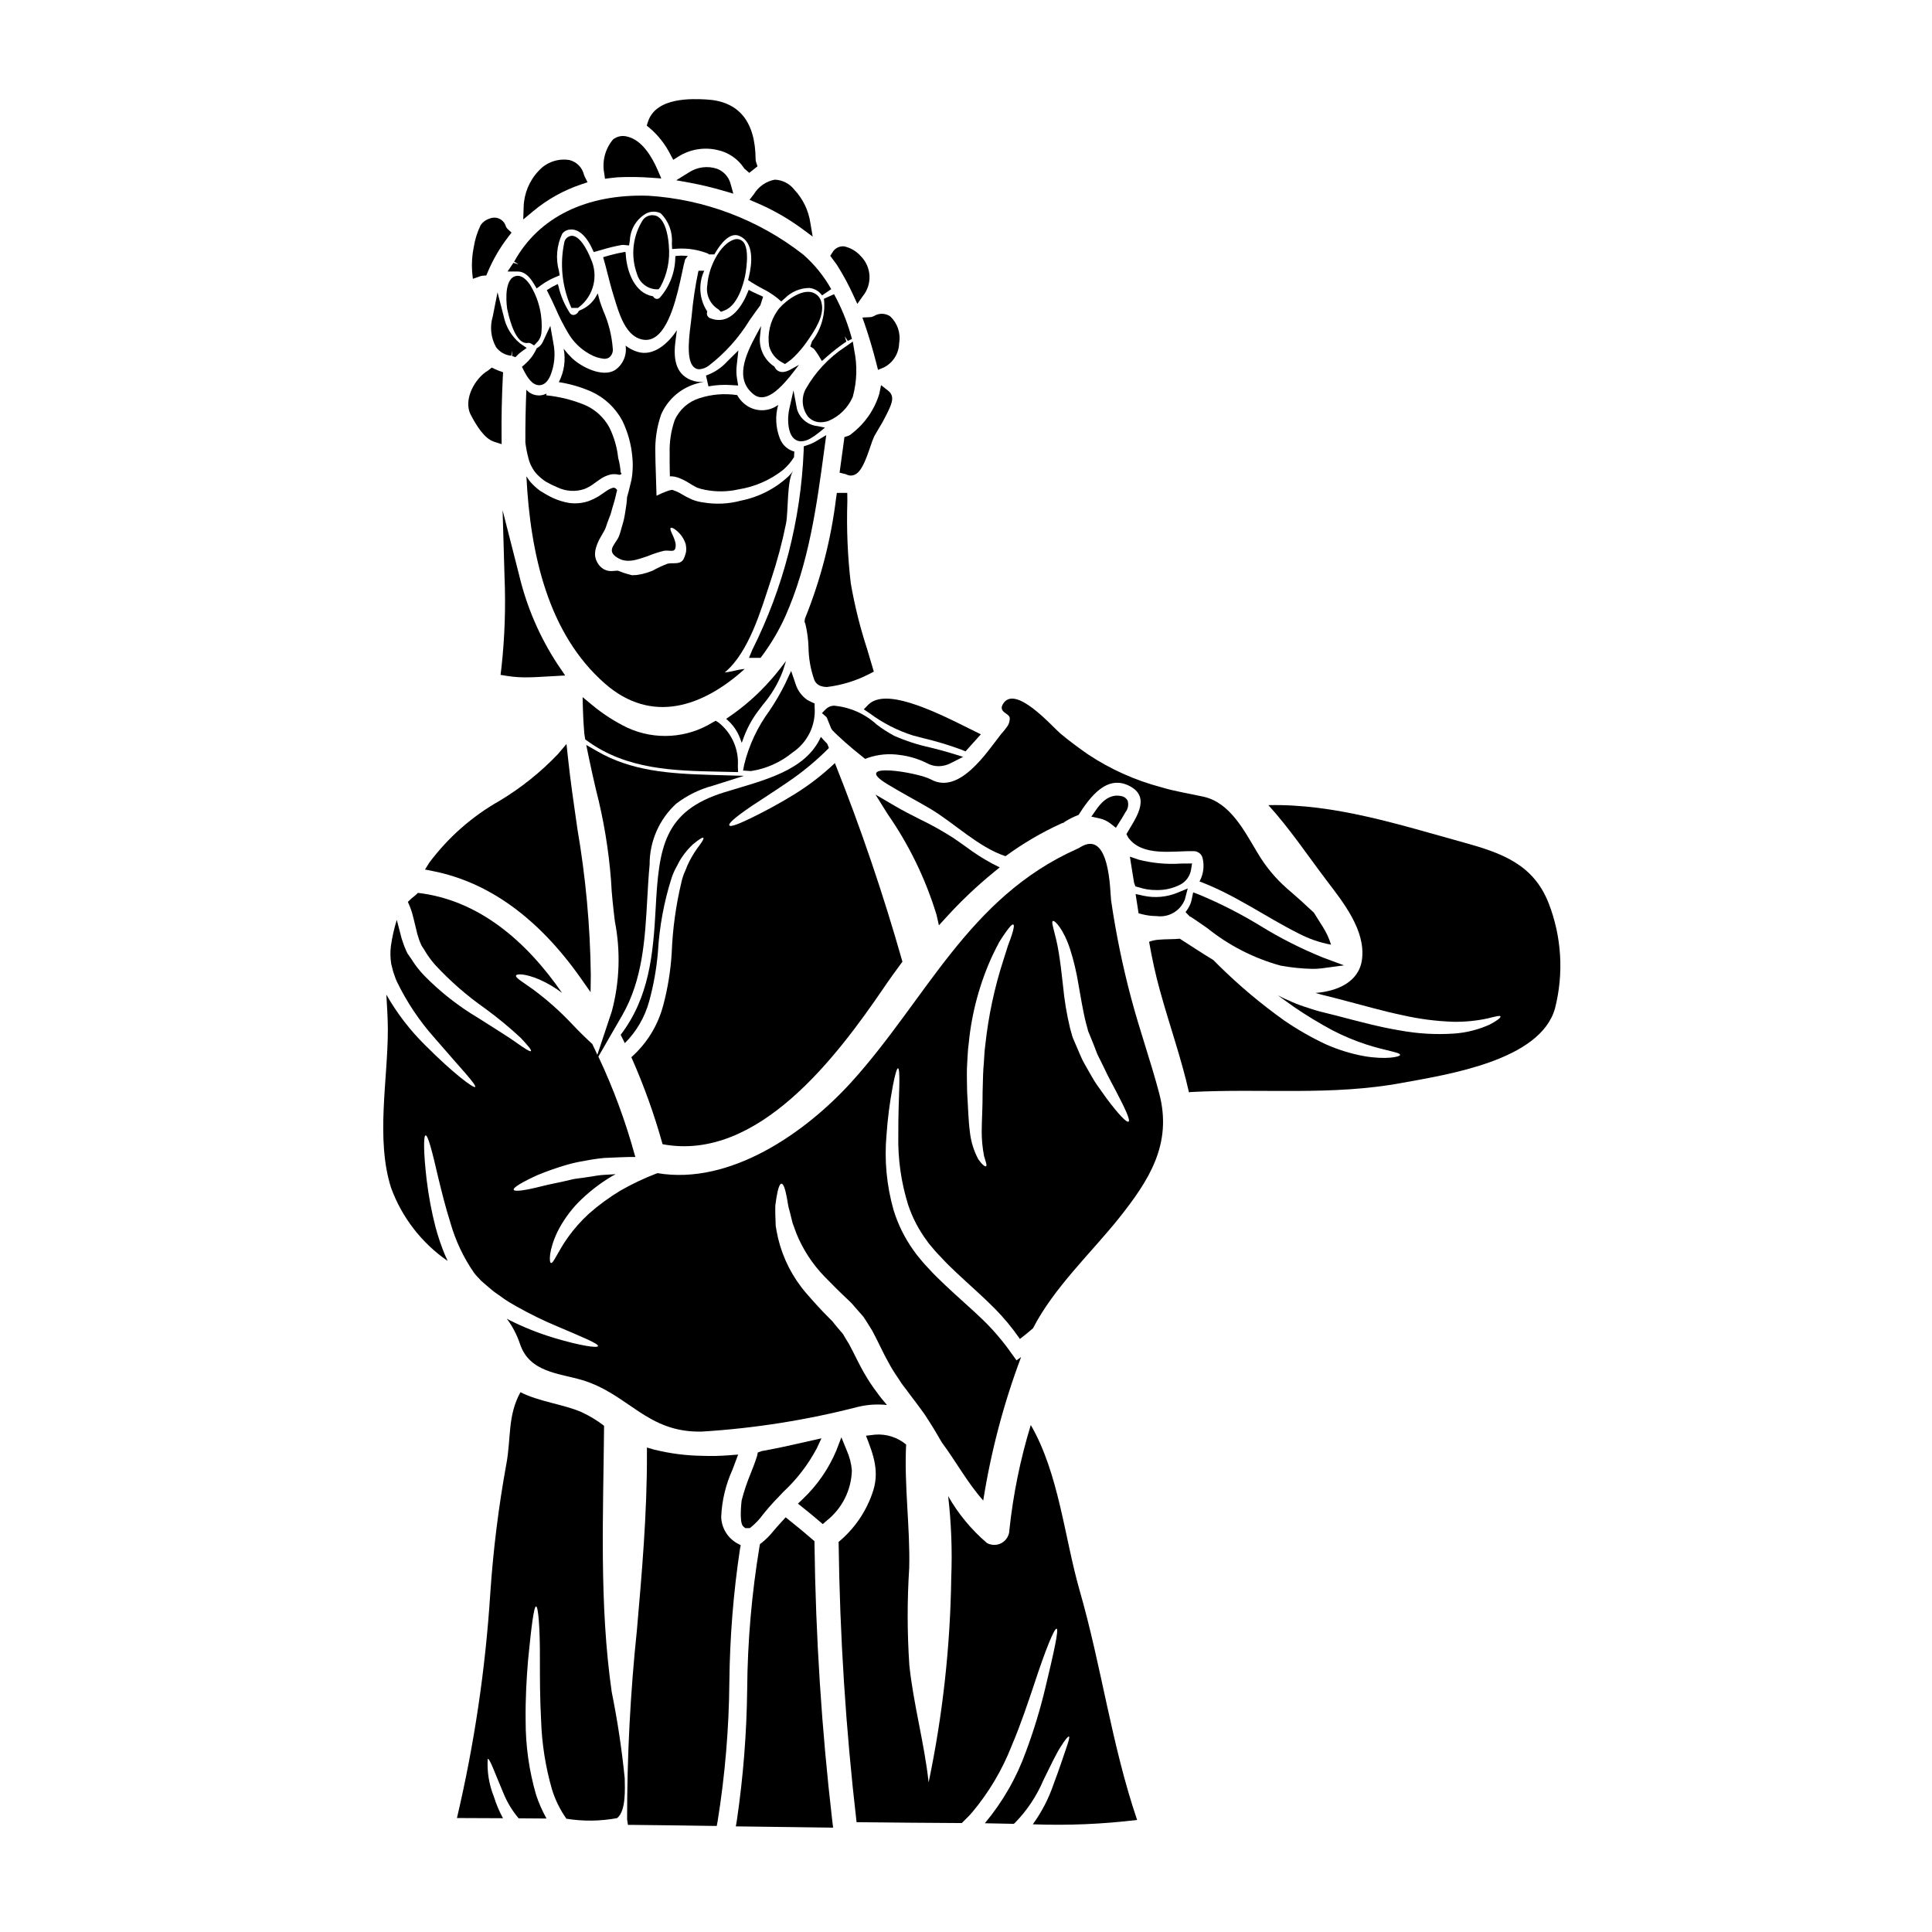 <?xml version="1.0" encoding="UTF-8"?>
<!-- Uploaded to: SVG Repo, www.svgrepo.com, Generator: SVG Repo Mixer Tools -->
<svg fill="#000000" width="800px" height="800px" version="1.1" viewBox="144 144 512 512" xmlns="http://www.w3.org/2000/svg">
 <g>
  <path d="m361.82 332.97 1.18 1.043c0.059 0.062 0.105 0.133 0.133 0.211l0.262 0.652c0.285 0.715 0.57 1.438 0.871 2.16l0.289 0.445c0.902 0.957 1.938 1.891 2.688 2.566l0.738 0.676c1.496 1.336 3.066 2.613 4.637 3.863l0.672 0.535 0.789-0.316-0.004 0.008c2.66-0.898 5.492-1.156 8.266-0.754 2.492 0.293 4.914 1.012 7.164 2.117 0.992 0.566 2.113 0.867 3.254 0.875 1.125-0.016 2.231-0.297 3.227-0.824l3.266-1.656-3.504-1.07c-1.68-0.512-3.398-0.945-5.117-1.379-3.309-0.711-6.543-1.754-9.641-3.117-1.609-0.863-3.152-1.852-4.606-2.953-3.141-2.898-7.156-4.672-11.414-5.043-0.758 0.035-1.477 0.332-2.035 0.844z"/>
  <path d="m375.57 321.99-0.344-1.18c-0.461-1.574-0.938-3.148-1.414-4.75l0.004-0.004c-1.875-5.715-3.328-11.562-4.352-17.492-0.836-7.148-1.141-14.348-0.91-21.539v-0.918l-0.02-1.488h-2.754l-0.188 1.258h-0.004c-1.328 11.004-4.106 21.781-8.266 32.051l-0.113 0.84 0.227 0.574c0.488 2.047 0.766 4.137 0.828 6.238 0.039 2.941 0.562 5.859 1.547 8.633 0.309 0.738 0.922 1.312 1.68 1.574 0.559 0.191 1.145 0.281 1.734 0.266 3.922-0.484 7.727-1.664 11.23-3.488z"/>
  <path d="m343.02 348.34c4.051-0.625 7.856-2.324 11.023-4.926 3.977-2.66 6.207-7.258 5.84-12.027v-0.953l-0.875-0.395c-0.391-0.172-0.77-0.375-1.133-0.605-1.445-1.016-2.516-2.484-3.035-4.176l-1.18-3.453-1.539 3.309v0.004c-1.246 2.527-2.668 4.969-4.25 7.301-3.117 4.234-5.371 9.039-6.637 14.145l-0.316 1.641 1.664 0.109c0.133 0.023 0.285 0.027 0.438 0.027z"/>
  <path d="m340.57 340.86 0.449-1.215h-0.004c0.867-2.41 2.066-4.688 3.562-6.766 0.535-0.727 1.059-1.422 1.574-2.094 2.285-2.66 4.082-5.699 5.316-8.98l0.836-2.625-1.691 2.172c-0.605 0.789-1.414 1.797-2.285 2.754l-0.004 0.004c-3.34 3.82-7.156 7.191-11.359 10.031l-0.531 0.352 0.473 0.426h-0.004c1.434 1.293 2.535 2.914 3.211 4.723z"/>
  <path d="m334.41 226 0.625 0.625 0.887-0.32c3.543-1.281 5.047-6.848 5.535-9.164 0-0.074 1.492-7.231-0.641-9.191l-0.004 0.004c-0.609-0.562-1.477-0.746-2.262-0.477-3.676 1.152-6.777 7.258-7.086 11.941-0.496 2.594 0.68 5.223 2.945 6.582z"/>
  <path d="m317.91 201.2c-1.27-0.441-2.68-0.027-3.508 1.031-2.742 4.277-3.332 9.59-1.594 14.367 0.637 2.266 2.625 3.891 4.969 4.062h0.75l0.461-0.594h0.004c1.828-3.34 2.613-7.156 2.254-10.949-0.035-0.684-0.422-6.785-3.336-7.918z"/>
  <path d="m345.44 232.85 0.254-2.457-1.18 2.168c-3.055 5.637-5.879 11.984-0.734 16 0.582 0.469 1.309 0.723 2.055 0.723 0.152 0 0.309-0.008 0.461-0.027 2.754-0.348 5.695-3.731 7.949-6.641l1.496-1.934-2.125 1.18c-1.781 1.008-3.106 0.973-4.039-0.098-0.074-0.098-0.137-0.203-0.184-0.312l-0.098-0.184-0.148-0.164-0.004-0.004c-2.719-1.809-4.156-5.016-3.703-8.25z"/>
  <path d="m304.3 325.15c12.453 10.906 26.035 6.098 37.055-3.871-1.785 0.133-3.469 0.762-5.281 0.922 6.519-5.441 9.699-16.898 12.273-24.625 1.625-4.871 2.949-9.836 3.965-14.867 0.629-3.102 0.184-11.672 1.922-13.957-0.363 0.473-0.746 0.93-1.156 1.363-3.523 3.328-7.914 5.598-12.668 6.547-3.297 0.898-6.75 1.059-10.117 0.473-1.004-0.125-1.984-0.383-2.918-0.766-0.922-0.402-1.82-0.867-2.68-1.387-0.703-0.453-1.465-0.805-2.262-1.055-0.184-0.395-2.312 0.395-4.445 1.449-0.156-6.297-0.289-7.832-0.316-11.277h0.004c-0.129-3.477 0.391-6.949 1.523-10.234 1.664-3.824 4.891-6.754 8.855-8.043 0.871-0.289 1.758-0.527 2.656-0.707-0.891 0.148-1.801 0.109-2.68-0.105-4.996-1.34-5.625-5.859-5.047-10.406l0.395-3.102c-2.18 3.394-6.176 7.086-10.457 5.731-1.133-0.348-2.195-0.902-3.129-1.633 0.387 2.547-0.73 5.082-2.867 6.519-3.391 1.969-8.934-0.895-11.414-3.285-0.766-0.758-1.477-1.562-2.129-2.418 0.578 3.012 0.125 6.133-1.285 8.855 2.961 0.453 5.848 1.293 8.59 2.496 3.512 1.598 6.402 4.305 8.227 7.703 1.453 2.992 2.356 6.223 2.652 9.535 0.16 1.531 0.16 3.074 0 4.602l-0.078 0.656c-0.051 0.316-0.078 0.629-0.156 0.945l-0.445 1.84c-0.234 0.922-0.473 1.969-0.711 2.707-0.066 1.246-0.215 2.484-0.445 3.707-0.105 0.68-0.207 1.367-0.371 2.102-0.16 0.734-0.395 1.445-0.602 2.18-0.207 0.734-0.395 1.523-0.707 2.309-0.711 1.895-3.18 3.543-1.078 5.285 2.785 2.258 5.703 1.023 8.57 0.078l-0.004 0.004c1.449-0.605 2.941-1.098 4.469-1.469 1.84-0.234 3.18 0.84 3.047-1.816-0.141-0.719-0.371-1.418-0.684-2.078-0.527-1.18-0.871-1.891-0.656-2.125 0.211-0.234 0.996 0.078 2.074 1.129 0.68 0.652 1.223 1.426 1.602 2.289 0.141 0.293 0.254 0.602 0.344 0.914 0.07 0.402 0.113 0.809 0.133 1.215l-0.027 0.418-0.027 0.211v0.129l-0.078 0.344c-0.102 0.316-0.207 0.656-0.316 1-0.078 0.207-0.207 0.445-0.316 0.68h0.004c-0.152 0.223-0.34 0.418-0.551 0.578-0.973 0.684-2.5 0.266-3.652 0.551h-0.004c-1.371 0.527-2.707 1.148-3.992 1.867-0.855 0.344-1.734 0.625-2.629 0.84-0.523 0.105-1.156 0.234-1.629 0.293l-0.629 0.023-0.344 0.027c-0.164 0.004-0.324-0.02-0.473-0.078-0.605-0.133-1.262-0.344-1.844-0.527l-1.258-0.473-0.316-0.105c-0.094-0.02-0.191-0.027-0.289-0.023-0.207 0-0.629 0.078-1.367 0.102-0.762 0.039-1.52-0.145-2.18-0.523-0.57-0.344-1.055-0.809-1.418-1.367-0.492-0.695-0.781-1.512-0.844-2.359-0.016-0.668 0.074-1.332 0.266-1.969 0.285-0.945 0.68-1.855 1.18-2.707 0.371-0.629 0.734-1.285 1.078-1.891 0.344-0.602 0.5-1.371 0.758-2.027 0.262-0.656 0.5-1.312 0.734-1.918 0.234-0.605 0.371-1.285 0.555-1.895 0.367-1.234 0.734-2.363 0.945-3.418 0.105-0.5 0.234-0.973 0.344-1.418-0.105-0.133-0.234-0.234-0.344-0.371l0.004 0.008c-0.117-0.109-0.266-0.18-0.422-0.211-0.027-0.027-0.051 0-0.105 0-0.078-0.027-0.16-0.027-0.234 0-0.625 0.176-1.211 0.461-1.734 0.844-0.656 0.418-1.344 0.945-2.129 1.445-0.797 0.469-1.633 0.875-2.496 1.207-1.688 0.586-3.488 0.766-5.258 0.523-1.477-0.25-2.918-0.691-4.281-1.309-1.199-0.578-2.356-1.227-3.473-1.945-0.984-0.73-1.883-1.57-2.68-2.5-0.316-0.445-0.629-0.867-0.895-1.285 1.035 20.602 5.766 41.734 20.801 54.902z"/>
  <path d="m370 234.51-1.902 1.34c-4.438 2.887-8.102 6.809-10.68 11.434-1.125 2.316-0.852 5.074 0.711 7.125 0.859 0.973 2.106 1.52 3.402 1.492 0.691-0.008 1.375-0.129 2.027-0.355 2.887-1.211 5.188-3.496 6.43-6.367 1.113-4.043 1.246-8.289 0.391-12.391z"/>
  <path d="m358.77 221.38c-3.297-0.512-7.715 3.332-8.777 5.008-1.883 2.711-2.66 6.039-2.172 9.309 0.477 1.859 1.715 3.43 3.41 4.328l0.789 0.449 0.75-0.516c0.562-0.383 1.09-0.816 1.574-1.293 1.398-1.352 2.648-2.848 3.734-4.461 1.703-2.469 4.559-6.609 3.617-10.02v-0.004c-0.289-1.453-1.461-2.574-2.926-2.801z"/>
  <path d="m356.34 260.95c0.801-0.031 1.582-0.262 2.273-0.672h0.023c0.836-0.48 1.637-1.031 2.387-1.641l1.613-1.312-2.039-0.414v0.004c-2.547-0.27-4.68-2.055-5.391-4.519l-0.926-4.93-1.039 4.598c-0.211 0.883-0.332 1.781-0.371 2.684-0.043 1.684 0.148 4.68 1.969 5.797v0.004c0.453 0.273 0.973 0.414 1.5 0.402z"/>
  <path d="m339.68 236.87-2.961 2.922v-0.004c-1.531 1.699-3.469 2.984-5.629 3.731l0.656 2.879v-0.004c1.988-0.371 4.012-0.488 6.023-0.344l1.852 0.109-0.305-1.828c-0.184-1.098-0.215-2.219-0.094-3.328z"/>
  <path d="m342.49 318.34h3.074l0.441-0.594v-0.004c2.414-3.254 4.469-6.754 6.133-10.449 6.242-14.062 8.305-29.316 10.297-44.082l0.527-3.902-2.625 1.574c-0.734 0.445-1.516 0.805-2.328 1.07l-1 0.324-0.023 1.047c-0.734 18.406-5.379 36.441-13.629 52.91z"/>
  <path d="m321.54 270.25c0.109-0.027 0.223-0.035 0.336-0.027 0.535 0.016 1.066 0.105 1.574 0.266 1.062 0.363 2.074 0.848 3.023 1.445 0.723 0.469 1.465 0.898 2.234 1.285 0.723 0.277 1.473 0.48 2.234 0.605 2.902 0.566 5.891 0.52 8.777-0.133 4.32-0.68 8.395-2.465 11.828-5.176 1.129-0.977 2.102-2.117 2.887-3.387 0-0.477 0.051-0.973 0.078-1.449h0.004c-1.793-0.477-3.234-1.801-3.863-3.543-1.102-2.82-1.246-5.918-0.422-8.828-2.301 1.695-5.383 1.879-7.871 0.473-1.258-0.734-2.297-1.797-2.996-3.074-3.348-0.504-6.766-0.223-9.988 0.812-2.922 0.902-5.316 3.016-6.57 5.809-0.977 2.828-1.43 5.812-1.336 8.805-0.027 1.5 0 2.969 0.023 4.441 0.07 2.016-0.008 1.539 0.047 1.676z"/>
  <path d="m330.62 215.75h-1.496l-0.102 0.363c-0.801 3.828-1.375 7.699-1.723 11.594l-0.184 1.574c0 0.188-0.051 0.457-0.098 0.789-0.641 4.902-1 10.109 1.18 11.469 0.34 0.211 0.73 0.324 1.133 0.316 0.891-0.062 1.746-0.383 2.461-0.918 4.328-3.324 8.008-7.414 10.855-12.07 0.941-1.336 1.867-2.648 2.801-3.894l0.07-0.125c0.211-0.59 0.395-1.18 0.59-1.82l0.113-0.395-0.395-0.18-1.008-0.465c-0.652-0.301-1.297-0.59-1.918-0.918l-0.484-0.254-0.199 0.504c-1.41 3.5-4.555 9.055-9.883 7.059h0.004c-0.348-0.09-0.641-0.316-0.82-0.625-0.18-0.309-0.227-0.676-0.133-1.023l0.043-0.23-0.145-0.176v-0.004c-1.848-2.965-2.199-6.621-0.949-9.887z"/>
  <path d="m446.71 386.29c1.242 0.316 2.516 0.477 3.793 0.48 3.234 0.457 6.352-1.387 7.512-4.438l0.742-2.879-2.754 1.145v0.004c-2.836 1.148-5.945 1.422-8.938 0.789l-2.121-0.473 0.789 5.117z"/>
  <path d="m456.81 378.42c1.48-0.785 2.519-2.211 2.816-3.863l0.285-1.727-2.984 0.023c-3.762 0.254-7.539-0.098-11.191-1.039l-2.309-0.789 0.465 2.898c0.215 1.234 0.395 2.457 0.652 4.027l0.359 0.965 0.938 0.242h-0.004c1.484 0.496 3.043 0.734 4.606 0.715 2.211 0.062 4.402-0.438 6.367-1.453z"/>
  <path d="m309.75 210.74-0.547 0.098c-1.652 0.301-3.285 0.695-4.894 1.184l-0.469 0.137 0.133 0.469c0.395 1.32 0.715 2.648 1.059 3.984 0.488 1.91 0.992 3.887 1.598 5.805l0.27 0.871c1.039 3.441 2.609 8.66 6.012 10.254v-0.004c0.699 0.348 1.465 0.531 2.242 0.543 0.676 0.004 1.34-0.156 1.938-0.461 4.422-2.188 6.469-11.77 7.691-17.496 0.289-1.355 0.535-2.527 0.75-3.25v-0.004c0.035-0.113 0.094-0.219 0.172-0.309l0.57-0.715-0.914-0.078v-0.004c-0.656-0.035-1.312-0.02-1.969 0.051l-0.395 0.035-0.039 0.395c-0.051 3.945-1.52 7.738-4.141 10.691-0.238 0.203-0.555 0.305-0.867 0.273-0.324-0.07-0.605-0.262-0.789-0.539l-0.113-0.156-0.191-0.035c-4.496-0.824-6.769-6.223-7.035-11.211z"/>
  <path d="m326.74 372.16c-0.41 0.797-0.77 1.621-1.078 2.469-0.461 0.973-0.812 1.996-1.051 3.047-1.488 6.199-2.363 12.527-2.602 18.895-0.289 4.672-1.035 9.301-2.238 13.824-1.395 5.328-4.34 10.121-8.461 13.773 3.32 7.473 6.09 15.18 8.277 23.059 25.305 4.769 46.309-23.453 58.449-41.195 1.629-2.418 3.367-4.809 5.117-7.176-5.055-17.84-11.027-35.41-17.898-52.633-3.207 3.051-6.719 5.769-10.477 8.113-4.152 2.574-7.477 4.309-10.012 5.598-5.117 2.574-7.176 3.285-7.477 2.809-0.305-0.477 1.316-2.023 6.043-5.227 2.363-1.574 5.512-3.574 9.41-6.231h-0.004c3.93-2.652 7.594-5.684 10.93-9.051-0.129-0.395-0.289-0.762-0.445-1.129-0.605-0.605-1.156-1.211-1.684-1.816-4.098 9.055-15.109 11.457-25.539 14.664-16.215 4.992-17.375 14.77-18.238 30.75-0.656 12.137-1.684 23.574-9.277 33.531l1.102 2.207c3.094-3.082 5.324-6.926 6.465-11.141 1.172-4.285 1.945-8.664 2.312-13.09 0.383-6.594 1.582-13.117 3.574-19.418 0.359-1.117 0.836-2.191 1.418-3.211 0.422-0.895 0.914-1.758 1.473-2.57 0.82-1.199 1.773-2.301 2.84-3.289 1.734-1.418 2.551-1.891 2.731-1.68 0.18 0.207-0.316 1.078-1.574 2.707-0.77 1.09-1.469 2.227-2.086 3.41z"/>
  <path d="m409.23 338.63c-3.781 4.836-11.02 16.059-18.527 11.93-3.418-1.891-21.648-4.859-11.484 1.285 3.758 2.285 7.625 4.309 11.414 6.547 6.297 3.758 12.641 10.121 19.84 12.508h0.004c4.637-3.402 9.613-6.32 14.852-8.699 0.18-0.07 0.363-0.133 0.551-0.184 0.109-0.094 0.223-0.18 0.34-0.258 1.133-0.723 2.34-1.324 3.598-1.789 3-4.68 7.598-11.02 13.801-7.519 5.512 3.102 1.102 8.699-1.105 12.594 0.184 0.316 0.344 0.629 0.5 0.945 3.758 5.117 11.695 3.473 17.375 3.574v0.004c1.059 0.008 1.988 0.715 2.285 1.734 0.543 2.125 0.262 4.375-0.789 6.297 9.25 3.441 17.453 9.352 26.254 13.777 2.703 1.414 5.598 2.414 8.598 2.973-0.508-1.652-1.234-3.223-2.156-4.68-0.758-1.234-1.574-2.523-2.391-3.809-2.312-2.18-4.68-4.309-7.086-6.359v-0.004c-3.137-2.75-5.809-5.988-7.91-9.594-3.359-5.543-7.133-13.199-14.27-14.773-3.676-0.816-7.516-1.395-11.145-2.496h0.004c-6.926-1.82-13.504-4.769-19.473-8.727-2.754-1.945-4.723-3.367-7.332-5.547-2.156-1.84-12.145-13.324-15.246-7.672-1.18 2.125 1.867 2.34 1.867 3.652v0.004c0.004 0.688-0.176 1.367-0.523 1.965-0.559 0.816-1.176 1.59-1.844 2.32z"/>
  <path d="m459.57 386.97c1.438 0.945 2.891 1.969 4.359 2.981 5.727 4.606 12.328 7.988 19.41 9.941 2.797 0.52 5.629 0.809 8.469 0.867 0.832 0.008 1.66-0.039 2.484-0.141l5.883-0.789-5.566-2.066h0.004c-5.754-2.328-11.301-5.137-16.586-8.391-5.18-3.168-10.594-5.934-16.199-8.266l-1.625-0.629-0.352 1.711c-0.164 0.914-0.508 1.789-1.008 2.57l-0.656 0.973 1.156 1.18z"/>
  <path d="m441.18 354.98c-3.582-0.84-5.926 2.516-6.691 3.617l-1.27 1.82 2.168 0.469c1.117 0.246 2.164 0.75 3.051 1.477l1.285 1.016 0.875-1.391c0.461-0.727 0.918-1.453 1.371-2.246l0.262-0.461h-0.004c0.688-0.848 0.922-1.973 0.633-3.023-0.316-0.676-0.941-1.152-1.68-1.277z"/>
  <path d="m286.64 236.05-0.395 0.227-0.191 0.395c-0.691 1.445-1.668 2.734-2.875 3.789l-0.859 0.754 0.52 1.02c0.922 1.797 2.207 3.852 4.055 3.852h0.082c1.18-0.039 2.16-0.898 2.875-2.547v0.004c1.117-2.746 1.395-5.758 0.789-8.66l-0.797-4.527-1.969 4.195h0.004c-0.27 0.605-0.695 1.125-1.238 1.5z"/>
  <path d="m291.84 219.28-0.527 0.242c-0.707 0.328-1.387 0.711-2.035 1.141l-0.375 0.242 0.211 0.395c0.754 1.426 1.441 2.934 2.106 4.394h0.004c0.949 2.231 2.047 4.391 3.285 6.473 1.355 2.383 3.348 4.344 5.75 5.668 1.184 0.691 2.504 1.121 3.871 1.254 0.441 0.012 0.875-0.098 1.254-0.316 0.758-0.57 1.141-1.504 1.004-2.438-0.258-3.422-1.102-6.769-2.484-9.906l-0.516-1.383c-0.27-0.691-0.492-1.398-0.668-2.117l-0.297-1.18-0.605 1.039h0.004c-0.941 1.535-2.352 2.731-4.023 3.398-0.07 0.051-0.148 0.094-0.234 0.121l-0.168 0.07-0.082 0.156v0.004c-0.234 0.484-0.688 0.832-1.219 0.93-0.406 0.043-0.805-0.137-1.047-0.469-1.438-2.188-2.473-4.613-3.051-7.168z"/>
  <path d="m297.11 225.6 0.371-0.242c3.887-3.023 5.168-8.336 3.078-12.793-0.023-0.059-2.316-6.137-5.051-6.082-1.039 0.082-1.875 0.887-2 1.922-1.121 5.457-0.586 11.125 1.531 16.277l0.395 0.918z"/>
  <path d="m283.49 247.28c-0.18 4.496-0.289 9.199-0.262 14.008h0.004c0.18 1.438 0.461 2.859 0.836 4.258 0.188 0.754 0.469 1.477 0.844 2.156 0.379 0.762 0.875 1.461 1.473 2.074 0.684 0.699 1.441 1.328 2.258 1.867 0.984 0.562 2.004 1.062 3.051 1.496 2.246 1.09 4.832 1.254 7.199 0.449 0.637-0.27 1.25-0.586 1.836-0.949 0.656-0.473 1.344-0.945 2.027-1.445 0.906-0.684 1.945-1.176 3.047-1.445 0.371-0.078 0.754-0.105 1.129-0.078 0.305-0.016 0.605 0.02 0.895 0.105 0.055 0.027 0.234 0.027 0.266 0.055 0.027 0.027 0.344-0.055 0.344-0.078l0.156-0.027v-0.004c0.02-0.125 0.055-0.246 0.105-0.363l-0.211-0.133-0.004-0.004c-0.082-1.305-0.301-2.598-0.656-3.859-0.297-2.824-1.098-5.574-2.359-8.121-1.434-2.625-3.699-4.703-6.441-5.902-3.281-1.352-6.742-2.219-10.273-2.574l0.078-0.473c-1.797 0.949-4.012 0.531-5.34-1.012z"/>
  <path d="m276.65 322.85 1.875 0.301h-0.004c1.621 0.246 3.258 0.367 4.898 0.355 1.754 0 3.492-0.105 5.195-0.207l5.168-0.289-1.969-2.887c-4.766-7.246-8.227-15.27-10.234-23.711l-4.383-17.188 0.512 17.711c0.332 8.012 0.055 16.039-0.824 24.012z"/>
  <path d="m355.46 542.48 1.336 1.07c1.438 1.145 2.871 2.316 4.273 3.519l0.977 0.832 0.961-0.852c4.144-3.234 6.621-8.16 6.75-13.418-0.164-1.82-0.625-3.602-1.371-5.273l-1.41-3.457-1.336 3.488h0.004c-2.051 4.879-5.098 9.277-8.945 12.91z"/>
  <path d="m297.89 403.21 2.621 3.723 0.059-4.555c-0.168-12.996-1.359-25.957-3.562-38.77-0.902-6.227-1.84-12.664-2.516-19.012l-0.363-3.434-2.231 2.637v0.004c-4.59 4.82-9.809 9-15.52 12.426-7.273 4.113-13.609 9.695-18.613 16.391l-1.129 1.816 2.094 0.414c14.797 2.926 27.969 12.465 39.16 28.359z"/>
  <path d="m306.11 592.39c-3.336-23.309-2.231-47.145-2.023-70.539-1.832-1.41-3.812-2.617-5.902-3.594-4.676-2.078-11.246-2.754-16.266-5.309-3.441 6.297-2.441 12.062-3.731 19.055l-0.004-0.004c-2.062 11.324-3.481 22.758-4.254 34.242-1.281 20.062-4.234 39.984-8.836 59.555 4.074 0 8.121 0.023 12.203 0.051-0.996-1.824-1.805-3.746-2.418-5.731-1.277-3.168-1.836-6.578-1.629-9.988 0.527-0.184 1.758 3.418 4.152 9.055 0.984 2.43 2.352 4.691 4.047 6.691 2.473 0 4.945 0.023 7.387 0.051-1.137-2.012-2.07-4.133-2.785-6.332-1.844-6.371-2.773-12.973-2.754-19.605-0.078-6.019 0.262-11.379 0.629-15.875 0.867-8.934 1.551-14.375 2.129-14.402 0.578-0.027 1.078 5.598 1.023 14.531 0 4.469 0 9.777 0.316 15.586 0.191 6.231 1.164 12.41 2.891 18.398 0.855 2.766 2.144 5.383 3.812 7.75 4.449 0.723 8.992 0.668 13.43-0.156 2.418-1.84 2.074-7.961 2.023-10.594-0.766-7.664-1.914-15.285-3.441-22.836z"/>
  <path d="m275 261.09 1.941 0.617-0.02-2.039c-0.047-5.246 0.066-10.605 0.34-15.914l0.059-1.102-1.039-0.367c-0.395-0.137-0.723-0.301-1.105-0.473l-0.859-0.395-1.023 0.812c-3.32 1.906-6.691 7.68-4.512 11.746 1.516 2.879 3.594 6.293 6.219 7.113z"/>
  <path d="m340.3 553.5-0.934-0.504c-2.559-1.434-4.172-4.109-4.242-7.039 0.188-4.336 1.215-8.594 3.019-12.543l1.473-3.938-2.293 0.176-0.004 0.004c-2.387 0.191-4.785 0.242-7.18 0.152-4.316-0.055-8.613-0.609-12.801-1.648l-1.895-0.551v1.969c0.039 15.496-1.332 31.191-2.652 46.371v-0.004c-1.75 16.688-2.617 33.457-2.602 50.234l0.223 1.438h1.434c6.949 0.078 13.926 0.156 20.859 0.266h1.242l0.227-1.223 0.004-0.004c1.969-12.246 3.008-24.625 3.113-37.027 0.125-11.762 1.062-23.5 2.809-35.129z"/>
  <path d="m280.28 217.29c-3.008 1.328-1.883 8.512-1.867 8.59 2.062 9.578 4.82 9.137 5.734 8.977l0.34 0.074h0.027l1.02 0.609 0.816-0.867v0.004c0.656-0.676 1.055-1.559 1.133-2.496 0.398-4.512-0.695-9.031-3.113-12.859-1.395-1.938-2.777-2.613-4.09-2.031z"/>
  <path d="m271.07 217.27c0.285-0.109 0.586-0.18 0.891-0.211l0.914-0.059 0.355-0.844-0.004 0.004c1.422-3.375 3.273-6.551 5.512-9.449l0.828-1.07-0.996-0.918v0.004c-0.207-0.191-0.375-0.422-0.492-0.676-0.238-0.898-0.855-1.652-1.695-2.059-0.836-0.402-1.812-0.422-2.664-0.047-0.969 0.293-1.805 0.914-2.359 1.762-0.879 1.809-1.484 3.742-1.801 5.731-0.449 2.164-0.598 4.383-0.438 6.59l0.191 1.863z"/>
  <path d="m275.85 221.46-1.254 6.367c-0.836 2.731-0.523 5.684 0.871 8.176 0.957 1.301 2.426 2.129 4.035 2.273l0.156-1.18 0.039 0.031 0.02 1.23 0.875 0.301 0.648-0.656 0.004-0.004c0.195-0.203 0.41-0.391 0.637-0.559l1.695-1.242-1.746-1.18v-0.004c-2.246-1.844-3.785-4.41-4.359-7.262z"/>
  <path d="m554.43 383.41c-4.047-10.379-12.43-13.348-22.602-16.16-16.871-4.652-34.086-10.277-51.691-9.879 5.648 6.199 10.484 13.453 15.477 20.023 4.328 5.703 10.328 13.141 9.332 20.859-0.789 6.074-6.691 8.461-12.328 8.883 0.789 0.234 1.605 0.473 2.258 0.629 1.449 0.344 2.922 0.707 4.387 1.105 5.902 1.551 11.414 3.125 16.453 4.176h0.004c4.41 1.004 8.906 1.586 13.43 1.734 3.019 0.051 6.035-0.242 8.988-0.863 2.125-0.527 3.363-0.871 3.496-0.555 0.133 0.316-0.844 1.105-2.836 2.156h-0.004c-3.004 1.355-6.227 2.168-9.516 2.391-4.789 0.316-9.602 0.035-14.32-0.84-5.309-0.867-10.961-2.394-16.797-3.918-1.473-0.367-2.891-0.734-4.309-1.078-1.734-0.445-2.891-0.895-4.309-1.34-1.391-0.453-2.754-1-4.074-1.629-1-0.395-1.918-0.871-2.809-1.316 1.367 1 2.754 1.996 4.203 3.023v0.004c3.32 2.262 6.758 4.348 10.301 6.254 2.894 1.496 5.91 2.754 9.012 3.758 5.285 1.707 8.859 2.023 8.859 2.731 0.023 0.5-3.68 1.344-9.621 0.316h0.004c-3.449-0.645-6.809-1.684-10.016-3.102-3.836-1.797-7.523-3.902-11.02-6.297-6.18-4.402-11.996-9.289-17.398-14.617-0.5-0.496-1-0.973-1.449-1.445-2.941-1.785-5.859-3.703-8.879-5.648-1.449 0.18-3.656 0.078-5.902 0.289-0.766 0.09-1.516 0.266-2.234 0.527 0.762 4.309 1.684 8.66 2.894 12.988 2.469 8.988 5.625 17.816 7.676 26.91l0.418-0.078c19.055-1.023 37.344 1.078 56.285-2.469 11.645-2.156 36.504-5.836 40.316-19.762h-0.004c2.34-9.203 1.754-18.906-1.676-27.762z"/>
  <path d="m443.79 408.61c-2.277-8.547-4.059-17.223-5.336-25.977-0.289-2.207-0.234-19.133-8.266-14.059-0.254 0.172-0.527 0.312-0.816 0.422-0.027 0-0.027 0-0.051 0.023-28.762 12.871-39.801 39.773-59.633 61.676-12.25 13.531-32.195 27.438-51.434 24.203-0.129 0.055-0.266 0.078-0.395 0.133h0.004c-3.258 1.258-6.418 2.758-9.449 4.492-2.961 1.785-5.758 3.836-8.355 6.125-2.074 1.895-3.941 4.008-5.574 6.297-2.707 3.809-3.836 6.992-4.496 6.754-0.473-0.184-0.602-3.367 1.785-8.359h0.004c1.418-2.793 3.246-5.363 5.418-7.621 2.684-2.711 5.703-5.07 8.984-7.019 0.316-0.18 0.633-0.344 0.973-0.523l-2.781 0.156c-1.734 0.051-3.234 0.445-4.785 0.629-1.551 0.289-3.019 0.316-4.441 0.707-2.836 0.711-5.441 1.129-7.621 1.707-4.328 1.105-7.176 1.5-7.387 0.922s2.234-2.023 6.414-3.938v0.008c2.5-1.027 5.055-1.922 7.648-2.68 1.562-0.449 3.148-0.801 4.754-1.051 1.711-0.348 3.438-0.602 5.176-0.766 2.922-0.102 5.602-0.289 8.266-0.262-0.027-0.105-0.105-0.211-0.129-0.344v0.004c-2.461-9.016-5.707-17.805-9.691-26.258l6.297-10.902c5.457-9.465 6.066-20.301 6.652-30.789 0.172-3.066 0.344-6.137 0.633-9.18v0.004c-0.039-6.129 2.512-11.992 7.023-16.141 2.879-2.207 6.164-3.828 9.672-4.766l8.301-2.633-8.707-0.246c-11.148-0.324-21.113-1.016-30.238-6.297l-2.848-1.645 0.66 3.223c0.59 2.875 1.246 5.738 1.906 8.605l0.004-0.004c2.035 7.879 3.371 15.918 3.996 24.031 0.172 3.769 0.602 7.371 1.016 10.852h-0.004c1.555 7.898 1.285 16.051-0.785 23.832l-3.852 11.578c-0.453-0.953-0.863-1.918-1.344-2.867-1.73-1.574-3.543-3.363-5.332-5.254-3.137-3.336-6.559-6.387-10.234-9.117-2.754-1.996-4.918-3.207-4.629-3.781 0.234-0.5 2.473-0.5 6.152 1.051 2.148 0.945 4.176 2.144 6.039 3.57-9.535-13.801-22.152-24.652-38.211-26.516-0.207 0.238-0.434 0.457-0.68 0.656-0.699 0.527-1.355 1.109-1.969 1.734 0.453 0.969 0.832 1.969 1.133 2.996 0.551 1.969 0.922 3.812 1.367 5.512 0.266 0.734 0.395 1.445 0.789 2.312l0.266 0.629 0.078 0.18 0.055 0.055 0.078 0.129 0.68 1.051-0.004 0.004c0.824 1.395 1.785 2.707 2.863 3.914 3.965 4.273 8.371 8.113 13.145 11.457 3.285 2.398 6.43 4.984 9.406 7.754 1.969 2.074 2.969 3.309 2.754 3.543-0.211 0.23-1.574-0.602-3.891-2.258-2.312-1.656-5.731-3.731-10.039-6.492-5.281-3.129-10.129-6.938-14.422-11.328-1.27-1.332-2.398-2.793-3.367-4.359l-0.816-1.18-0.105-0.129-0.051-0.078-0.027-0.051-0.105-0.211-0.156-0.316-0.262-0.629c-0.371-0.762-0.684-1.844-1.027-2.812-0.473-1.707-0.84-3.363-1.285-4.914v-0.004c-0.699 2.25-1.219 4.551-1.551 6.883-0.199 1.582-0.176 3.184 0.078 4.762 0.234 0.867 0.422 1.84 0.684 2.547 0.266 0.707 0.473 1.449 0.84 2.207 2.598 5.363 5.922 10.34 9.883 14.793 6.754 7.871 11.328 12.594 10.828 13.086-0.371 0.395-5.625-3.441-13.141-10.984h-0.004c-4.062-3.992-7.555-8.527-10.379-13.48 0.184 3.231 0.395 6.41 0.395 9.277 0 13.273-3.258 29.066 0.867 41.941 2.871 7.844 8.105 14.602 14.98 19.348-0.262-0.555-0.5-1.105-0.734-1.656h-0.004c-0.977-2.371-1.801-4.801-2.465-7.277-1.07-4.141-1.859-8.352-2.363-12.598-0.844-7.199-0.844-11.645-0.293-11.746 0.656-0.105 1.762 4.254 3.367 11.195 0.844 3.469 1.84 7.57 3.231 11.984 1.336 4.699 3.43 9.148 6.203 13.168 0.348 0.492 0.742 0.953 1.18 1.367l0.605 0.656c0.078 0.105 0.449 0.395 0.656 0.605 1.023 0.84 1.996 1.758 2.996 2.519 0.973 0.684 1.922 1.371 2.867 2.027 0.945 0.656 2.023 1.207 2.996 1.812v-0.004c3.598 2.027 7.309 3.84 11.125 5.422 6.519 2.785 10.672 4.469 10.484 5.098-0.184 0.551-4.602-0.078-11.562-2.152l-0.004-0.004c-4.117-1.23-8.117-2.82-11.957-4.758-0.207-0.129-0.449-0.234-0.656-0.367v0.004c1.512 2.031 2.691 4.289 3.496 6.688 2.496 7.543 10.301 7.754 16.426 9.57 12.406 3.703 17.188 14.059 31.855 13.664h-0.004c13.977-0.867 27.836-3.07 41.391-6.57 2.488-0.586 5.055-0.746 7.594-0.473-0.023 0-0.023-0.023-0.051-0.051-0.473-0.551-0.945-1.129-1.422-1.707-0.477-0.578-0.973-1.262-1.445-1.922-0.949-1.262-1.828-2.578-2.629-3.938-1.785-2.918-3.074-5.902-4.519-8.543l-1.051-1.707-0.496-0.863c-0.238-0.32-0.496-0.625-0.766-0.918-0.496-0.605-1.023-1.211-1.523-1.816l-0.367-0.473-0.184-0.211v-0.023l-0.816-0.816c-2.207-2.184-4.281-4.496-6.227-6.754-3.559-4.16-6.078-9.105-7.359-14.43-0.234-1.129-0.473-2.207-0.629-3.231-0.027-1.051-0.078-2.051-0.105-2.973s-0.027-1.758 0-2.523c0.105-0.734 0.211-1.418 0.293-2.023 0.395-2.391 0.84-3.731 1.34-3.731s0.973 1.316 1.422 3.703c0.102 0.605 0.207 1.262 0.34 2 0.129 0.734 0.371 1.418 0.555 2.207 0.184 0.793 0.395 1.574 0.602 2.469 0.316 0.844 0.629 1.734 0.973 2.656l-0.008 0.004c1.73 4.312 4.285 8.246 7.519 11.586 1.918 1.945 3.918 3.996 6.176 6.098l0.816 0.789 0.105 0.102 0.316 0.344 0.207 0.234 0.371 0.449c0.523 0.578 1.051 1.18 1.574 1.785 0.266 0.316 0.527 0.578 0.789 0.918l0.789 1.211c0.5 0.816 1.023 1.629 1.523 2.445 1.68 3.125 2.945 6.07 4.328 8.457h-0.004c0.688 1.289 1.453 2.535 2.285 3.734 0.367 0.551 0.734 1.129 1.102 1.68 0.367 0.551 0.844 1.129 1.262 1.68 0.789 1.105 1.629 2.18 2.445 3.258 0.418 0.551 0.84 1.105 1.23 1.656 0.395 0.551 0.762 1.051 1.129 1.551 0.711 1.051 1.422 2.207 2.078 3.231s1.18 1.996 1.734 2.918c0.289 0.5 0.551 0.949 0.84 1.422 3.68 4.941 6.832 10.773 10.961 15.375l0.004 0.004c2.051-12.984 5.414-25.727 10.039-38.031l-1.207 0.895-1.258-1.73h-0.004c-2.269-3.258-4.852-6.293-7.703-9.055-3.047-2.945-6.438-5.832-9.84-9.055-1.574-1.5-3.125-2.973-4.469-4.473l-1.051-1.129c-0.395-0.418-0.68-0.816-1.051-1.23-0.691-0.797-1.34-1.629-1.941-2.5-2.356-3.281-4.148-6.93-5.316-10.797-1.805-6.414-2.43-13.105-1.836-19.742 0.301-4.371 0.863-8.723 1.68-13.031 0.578-3 1.051-4.652 1.367-4.652 0.316 0 0.422 1.758 0.344 4.832s-0.289 7.519-0.262 12.93v0.004c-0.133 6.231 0.746 12.445 2.602 18.395 1.133 3.406 2.797 6.609 4.938 9.488 0.5 0.789 1.18 1.469 1.758 2.203 0.316 0.344 0.629 0.762 0.922 1.055l1.051 1.102c1.395 1.551 2.836 2.918 4.309 4.309 3.309 3.102 6.727 6.07 9.84 9.199l0.004 0.004c2.508 2.523 4.785 5.269 6.805 8.199 1.207-0.922 2.363-1.867 3.469-2.836 5.512-10.723 15.402-19.973 22.707-29.09 7.988-10.039 14.324-19.711 10.723-33.219-2.219-8.422-5.16-16.648-7.394-25.086zm-31.641-16.879c-0.266 0.816-0.605 1.758-1.027 2.867-0.344 1.129-0.762 2.391-1.207 3.809-2.352 7.262-3.953 14.746-4.781 22.336-0.316 2.207-0.316 4.363-0.527 6.438-0.129 2.102-0.129 4.231-0.207 6.203 0.027 3.891-0.234 7.543-0.234 10.406h-0.004c-0.008 2.215 0.203 4.426 0.629 6.598 0.473 1.574 0.816 2.523 0.527 2.68-0.289 0.156-1.055-0.422-2.051-1.844v0.004c-1.203-2.242-1.961-4.699-2.234-7.227-0.422-3.125-0.473-6.621-0.734-10.629-0.023-1.996-0.102-4.047-0.051-6.227 0.156-2.234 0.156-4.547 0.5-6.859h-0.004c0.797-7.977 2.91-15.762 6.254-23.047 0.68-1.395 1.285-2.629 1.867-3.68 0.656-1.023 1.234-1.918 1.734-2.602 0.996-1.395 1.652-2.102 1.945-1.945 0.289 0.16 0.102 1.145-0.395 2.719zm30.93 49.512c-0.5 0.344-2.754-2.023-5.902-6.254-0.762-1.078-1.605-2.258-2.5-3.523-0.895-1.262-1.68-2.809-2.602-4.359-0.422-0.789-0.918-1.574-1.316-2.418-0.398-0.844-0.73-1.656-1.102-2.523-0.371-0.867-0.762-1.734-1.129-2.629l-0.273-0.648-0.023-0.102-0.078-0.211v-0.027l-0.055-0.18-0.102-0.395-0.422-1.5c-0.891-3.711-1.512-7.477-1.867-11.273-0.371-3.445-0.734-6.414-1.156-8.91-0.762-4.809-2.152-7.961-1.523-8.227 0.473-0.207 2.785 2.078 4.547 7.438 0.949 2.973 1.676 6.012 2.18 9.094 0.629 3.391 1.156 7.086 2.102 10.75l0.371 1.34 0.078 0.344 0.051 0.184v0.027l0.266 0.629c0.367 0.922 0.707 1.785 1.078 2.652 0.371 0.867 0.652 1.734 0.996 2.578s0.762 1.547 1.105 2.281c0.758 1.473 1.367 2.894 2.074 4.231 0.707 1.34 1.367 2.602 1.969 3.734 2.418 4.594 3.762 7.586 3.234 7.902z"/>
  <path d="m417.17 521.64c-2.777 9.082-4.68 18.41-5.676 27.855-0.027 1.402-0.789 2.688-2.004 3.387-1.215 0.699-2.711 0.711-3.938 0.031-4.121-3.516-7.602-7.723-10.281-12.43 0.836 7.195 1.109 14.445 0.816 21.684-0.254 18.211-2.258 36.355-5.992 54.184-1.133-10.457-4.023-20.629-5.117-31.113h0.004c-0.574-8.566-0.586-17.16-0.031-25.73 0.266-10.668-1.367-21.863-0.816-32.691h0.004c-2.297-1.914-5.246-2.856-8.227-2.625-0.816 0.078-1.602 0.18-2.418 0.289 1.969 5.074 3.781 9.672 1.602 15.48-1.758 4.941-4.816 9.316-8.855 12.664 0.309 24.82 1.898 49.609 4.758 74.27 9.301 0.105 18.594 0.184 27.883 0.234 0.918-0.973 1.945-1.84 2.809-2.918l0.004 0.004c4.394-5.254 7.906-11.18 10.406-17.555 2.496-5.902 4.328-11.457 5.902-16.137 3.078-9.383 5.414-15.109 6.019-14.902 0.602 0.207-0.707 6.152-3.019 15.77v-0.004c-1.359 5.699-3.066 11.309-5.117 16.797-2.481 6.914-6.164 13.34-10.879 18.973-0.027 0-0.027 0.023-0.051 0.023l7.672 0.156c0.105-0.078 0.184-0.129 0.266-0.18 3.246-3.301 5.844-7.188 7.644-11.457 1.816-3.68 3.231-6.691 4.469-8.66 1.234-1.969 2.051-2.945 2.285-2.836 0.234 0.105-0.129 1.367-0.867 3.496-0.734 2.129-1.762 5.281-3.234 9.172l0.004-0.004c-1.289 3.789-3.141 7.359-5.492 10.594 9.23 0.344 18.477-0.043 27.645-1.156-6.777-19.922-9.445-40.762-15.27-60.941-4-14.051-5.473-30.844-12.906-43.723z"/>
  <path d="m298.84 338.37 0.25 1.574 0.492 0.363c10.559 7.688 23.035 7.945 35.098 8.195l4.93 0.113-0.074-1.574c0.312-4.481-1.617-8.82-5.148-11.59l-0.719-0.438-0.738 0.395h-0.004c-6.797 4.238-15.262 4.801-22.559 1.492-3.394-1.629-6.574-3.672-9.469-6.082l-2.5-2.07 0.082 3.242c0.055 2.102 0.184 4.18 0.359 6.379z"/>
  <path d="m359.85 553.11v-0.664l-0.5-0.438c-1.969-1.719-4.004-3.394-6.066-5.035l-1.086-0.867-1.445 1.598c-0.551 0.605-1.094 1.207-1.797 2.043-0.91 1.148-1.945 2.188-3.086 3.102l-0.469 0.344-0.109 0.57c-2.082 12.52-3.18 25.188-3.281 37.879-0.129 11.602-1.039 23.18-2.719 34.664l-0.289 1.699 25.789 0.34-0.219-1.691c-2.84-24.414-4.414-48.965-4.723-73.543z"/>
  <path d="m345.86 528.55-1.031 0.367-0.203 0.973c-0.488 1.539-1.078 3.047-1.672 4.559-0.98 2.336-1.789 4.742-2.414 7.199 0 0.051-0.695 5.59 0.355 6.793l0.609 0.535h1.18l0.395-0.301h-0.004c1.16-0.949 2.195-2.047 3.078-3.258l0.492-0.613c1.543-1.906 3.277-3.707 4.957-5.453 3.555-3.305 6.535-7.18 8.82-11.461l1.273-2.727-4.328 0.98c-3.777 0.855-7.656 1.734-11.508 2.406z"/>
  <path d="m358.73 235.81 0.957 0.633c0.441 0.539 0.848 1.109 1.211 1.703l0.91 1.535 1.34-1.18h-0.004c1.637-1.434 3.359-2.766 5.156-3.988l-0.449-1.398 0.828 1.238 1.098-0.551-0.336-1.18v0.004c-1.07-3.707-2.551-7.281-4.41-10.664l-2.68 1.207c0.453 4.019-0.676 8.059-3.148 11.258z"/>
  <path d="m376.93 257.48c0.938-1.535 1.789-3.121 2.551-4.746 0.809-1.758 1.723-3.754-0.113-5.191l-1.879-1.477-0.477 2.34v-0.004c-1.273 4.172-3.816 7.844-7.277 10.5-0.301 0.297-0.668 0.516-1.07 0.645l-0.883 0.289-0.316 2.363c-0.246 1.898-0.504 3.816-0.789 5.738l-0.184 1.32 1.289 0.32 0.004-0.008c0.219 0.047 0.434 0.117 0.633 0.215 0.332 0.16 0.695 0.242 1.062 0.242 0.324 0 0.645-0.066 0.941-0.188 1.828-0.762 2.93-3.644 4.285-7.629h0.004c0.27-0.887 0.598-1.758 0.98-2.606 0.406-0.715 0.824-1.422 1.238-2.125z"/>
  <path d="m365.84 214.28c1.613 2.543 3.047 5.195 4.289 7.938l1.07 2.312 1.473-2.078v0.004c2.512-3.109 2.312-7.606-0.465-10.477-1.16-1.352-2.727-2.289-4.461-2.684-1.293-0.148-2.551 0.508-3.172 1.652l-0.547 0.848 1.051 1.434c0.281 0.344 0.523 0.688 0.762 1.051z"/>
  <path d="m373.2 230.02c1.117 3.262 2.148 6.742 3.066 10.344l0.418 1.648 1.574-0.648c2.422-1.242 3.969-3.711 4.023-6.434 0.465-2.633-0.445-5.32-2.414-7.129-1.293-0.84-2.957-0.859-4.266-0.043h-0.02c-0.328 0.18-0.695 0.281-1.07 0.297l-1.969 0.094z"/>
  <path d="m392.82 389.22 1.926-2.106h-0.004c3.848-4.238 8-8.184 12.426-11.809l1.77-1.438-2.035-1.027h0.004c-2.41-1.297-4.719-2.773-6.902-4.422-1.109-0.789-2.262-1.613-3.504-2.449v0.004c-2.797-1.789-5.699-3.406-8.688-4.844-2.223-1.125-4.481-2.266-6.609-3.516l-5.188-3.039 3.188 5.117v0.004c5.703 8.188 10.086 17.219 12.992 26.762z"/>
  <path d="m280.05 213.66-1.543 2.297h2.754c1.5 0 2.891 1.043 4.125 3.098l0.832 1.383 1.305-0.949c1.16-0.832 2.41-1.527 3.731-2.07l1.066-0.453-0.188-1.145c-0.914-3.285-0.605-6.793 0.863-9.871 0.496-0.66 1.254-1.066 2.078-1.109 2.973-0.328 5.027 3.281 5.75 4.828l0.527 1.137 2.164-0.613c1.742-0.535 3.516-0.965 5.312-1.281 0.164-0.016 0.328-0.016 0.488 0l1.398 0.141 0.211-1.391c0.129-2.859 1.672-5.473 4.113-6.969 1.234-0.738 2.758-0.801 4.047-0.172 2.121 2.082 3.207 5 2.969 7.961l0.066 1.512 1.523-0.098c2.731-0.148 5.461 0.301 8.004 1.309l0.23 0.215h1.43l0.434-0.715c1.203-2.004 3.606-5.215 6.098-4.223 4.125 1.645 3.438 7.438 2.656 10.75l-0.234 1.008 0.871 0.562c0.965 0.633 1.969 1.18 2.922 1.691h-0.004c1.43 0.703 2.773 1.559 4.016 2.555l0.973 0.836 0.965-0.84c1.719-1.734 4.059-2.715 6.5-2.731 1.348 0.145 2.566 0.859 3.352 1.969l2.434-1.656-0.004-0.004c-1.938-3.457-4.453-6.562-7.438-9.172-11.793-9.215-26.098-14.645-41.035-15.578-16.395-0.523-29.07 5.672-35.559 17.48l1.027 0.566v0.078z"/>
  <path d="m321.67 184.95 0.75 1.402 1.344-0.855c3.062-1.926 6.766-2.559 10.293-1.758 2.961 0.609 5.551 2.383 7.188 4.922l1.312 1.148 2.184-1.73-0.336-1.023c-0.098-0.266-0.152-0.547-0.16-0.828-0.062-10.062-4.461-15.402-13.062-15.867-3.668-0.188-13.383-0.707-15.492 5.973l-0.305 0.957 0.789 0.633h-0.004c2.277 1.961 4.144 4.348 5.5 7.027z"/>
  <path d="m305.93 191.17c0.566-0.07 1.121-0.137 1.715-0.184 3.059-0.145 6.125-0.102 9.184 0.133l2.422 0.172-0.961-2.227c-1.527-3.543-4.172-7.981-8.094-8.871-1.309-0.363-2.707-0.066-3.758 0.789-2.039 2.449-2.894 5.676-2.336 8.816l0.23 1.574z"/>
  <path d="m342.63 196.95 1.766 0.754c4.258 1.805 8.293 4.094 12.027 6.82l2.945 2.172-0.613-3.609c-0.477-3.293-1.953-6.359-4.227-8.789-1.25-1.629-3.16-2.613-5.211-2.684-2.297 0.434-4.305 1.824-5.512 3.824z"/>
  <path d="m298.09 192.84 1.617-0.539-0.762-1.523c-0.066-0.129-0.121-0.262-0.168-0.395-0.43-1.949-1.93-3.488-3.867-3.969-3.039-0.504-6.129 0.586-8.184 2.883-2.453 2.594-3.859 6.004-3.953 9.574l-0.109 3.285 2.531-2.106-0.004 0.004c3.809-3.199 8.184-5.644 12.898-7.215z"/>
  <path d="m334.04 188.73c-2.547-0.852-5.344-0.477-7.574 1.023l-3.254 2.016 3.766 0.688c2.973 0.559 5.914 1.266 8.812 2.121l2.551 0.742-0.715-2.559c-0.477-1.844-1.809-3.344-3.586-4.031z"/>
  <path d="m374.19 330.67-1.289 1.316 1.547 1.027h-0.004c3.484 2.594 7.379 4.59 11.52 5.902l2.613 0.68 0.004 0.004c3.508 0.824 6.961 1.871 10.34 3.125l0.953 0.395 4.062-4.519-3.336-1.652c-10.438-5.242-21.973-10.48-26.41-6.277z"/>
 </g>
</svg>